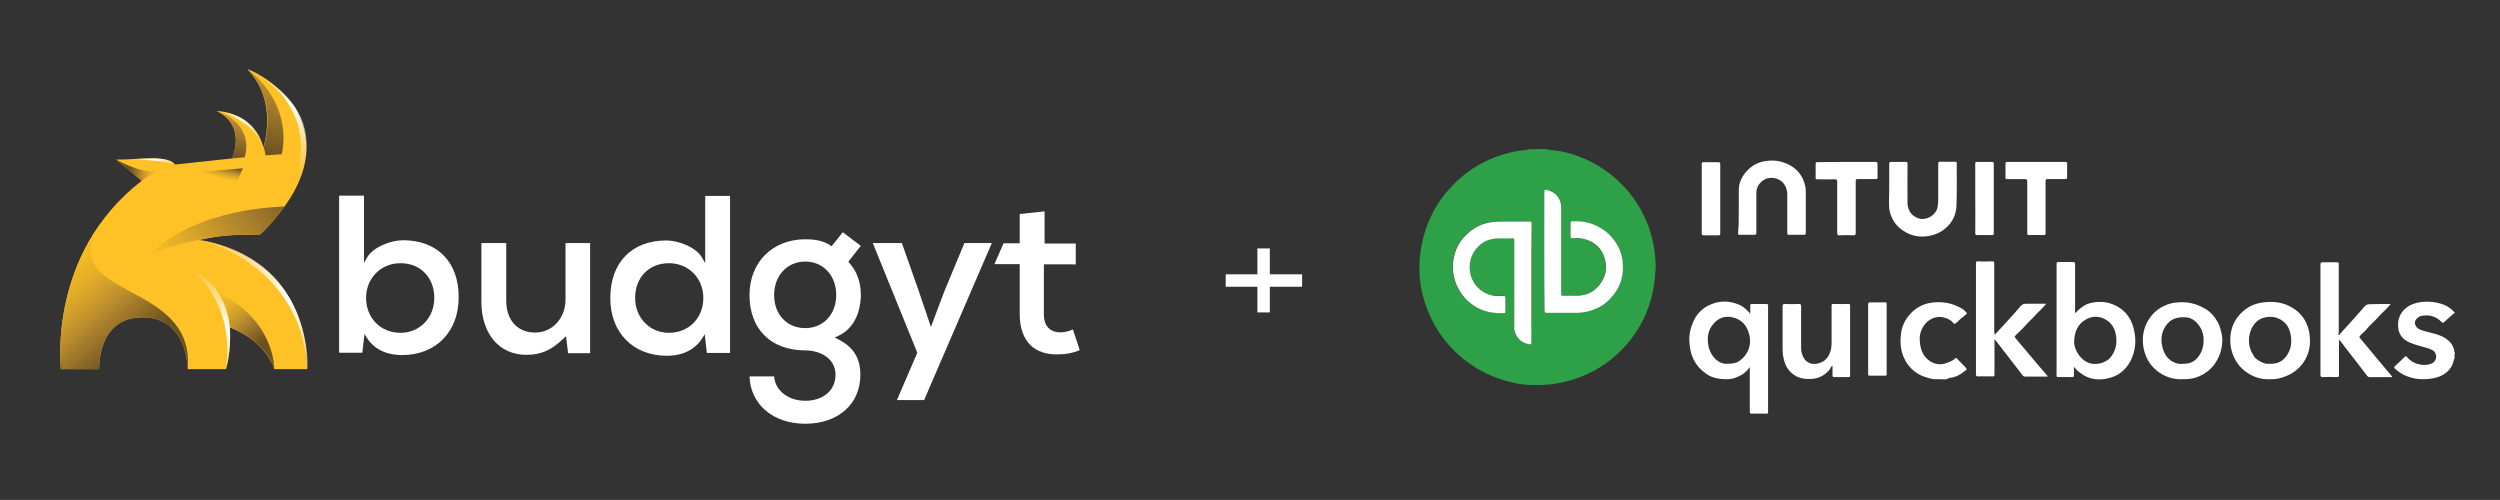 <?xml version="1.0" encoding="utf-8"?>
<!-- Generator: Adobe Illustrator 27.6.1, SVG Export Plug-In . SVG Version: 6.00 Build 0)  -->
<svg version="1.1" id="Layer_1" xmlns="http://www.w3.org/2000/svg" xmlns:xlink="http://www.w3.org/1999/xlink" x="0px" y="0px"
	 viewBox="0 0 1066.7 213.3" style="enable-background:new 0 0 1066.7 213.3;" xml:space="preserve">
<rect x="0" y="0" width="1066.7" height="213.3" fill="#333333" stroke="none"/>
<style type="text/css">
	.st0{fill:#2DA048;}
	.st1{fill:#FFFFFF;}
	.st2{fill:#FFC226;}
	.st3{fill:url(#SVGID_1_);}
	.st4{clip-path:url(#SVGID_00000054982290094130513560000003063613073766830509_);}
	.st5{fill:url(#SVGID_00000129916724955355304350000007234514016023977874_);}
	.st6{fill:url(#SVGID_00000083053245992742576140000006390941918155560104_);}
	.st7{fill:url(#SVGID_00000033364994653158430350000002025680481905131395_);}
	.st8{fill:url(#SVGID_00000173880212465441759680000001340797046573251968_);}
	.st9{fill:url(#SVGID_00000178889418762018343070000016010729912497608616_);}
	.st10{fill:url(#SVGID_00000032639326777155253620000014903419635367043756_);}
	.st11{fill:url(#SVGID_00000017476479534474607580000004677694000565426365_);}
	.st12{fill:url(#SVGID_00000061447781699073893300000007671298695242074022_);}
	.st13{fill:url(#SVGID_00000129170522836486387050000009811775780533450928_);}
	.st14{fill:url(#SVGID_00000078027810405541243280000006856188822645341075_);}
	.st15{fill:url(#SVGID_00000085238559407277587400000004985169080149006233_);}
</style>
<g>
	<path class="st0" d="M660,63.6c0.9,0.5,1.9,0.4,2.8,0.5c3.9,0.4,7.6,1.4,11.2,2.8c4,1.5,7.7,3.5,11.1,5.9
		c6.1,4.3,11.1,9.8,14.8,16.3c1.9,3.4,3.5,6.9,4.5,10.7c0.8,2.8,1.4,5.7,1.7,8.7c0.2,2.2,0.5,4.4,0.3,6.6c-0.2,2.6-0.4,5.3-0.9,7.9
		c-0.9,5.1-2.5,9.8-4.9,14.4c-2.8,5.3-6.4,10-10.9,14c-3.9,3.5-8.3,6.4-13.1,8.5c-3.7,1.7-7.6,2.8-11.6,3.6
		c-4.3,0.8-8.5,0.9-12.8,0.7c-3.3-0.1-6.5-0.8-9.6-1.7c-3.7-1.1-7.3-2.4-10.6-4.3c-2.6-1.4-5.1-3.1-7.4-4.9c-1.5-1.2-3-2.5-4.4-3.9
		c-4.8-4.9-8.5-10.5-11-16.9c-1.3-3.2-2.3-6.6-2.9-10c-0.7-4.1-0.8-8.2-0.5-12.3c0.3-4.3,1.2-8.4,2.6-12.5c1.7-5.1,4.2-9.7,7.4-14
		c1.2-1.6,2.6-3.1,4-4.6c2.1-2.1,4.2-4.1,6.6-5.8c5.6-4.1,11.9-6.8,18.7-8.4c2.1-0.5,4.3-0.7,6.5-1c0.1,0,0.3,0,0.4-0.2
		C654.6,63.6,657.3,63.6,660,63.6z M653.4,120.6c0-8.4,0-16.9,0-25.3c0-0.7-0.2-0.9-0.9-0.9c-3.5,0-7,0-10.5,0c-2.2,0-4.3,0-6.5,0.4
		c-4,0.8-7.4,2.7-10.3,5.6c-2.3,2.3-3.9,5.1-4.7,8.3c-1,3.8-0.9,7.5,0.3,11.2c1.4,4.4,4,7.7,7.8,10.3c4,2.7,8.4,3.5,13.1,3.3
		c0.5,0,0.5-0.3,0.5-0.7c0-2,0-3.9,0-5.9c0-0.6-0.2-0.7-0.8-0.7c-1.5,0-3,0.1-4.6-0.2c-3.2-0.7-5.9-2.4-7.7-5.1
		c-1.5-2.2-2.2-4.8-2.1-7.5c0.1-3.2,1.3-5.8,3.4-8.1c2.3-2.5,5.4-3.6,8.7-3.7c2-0.1,4,0,5.9,0c0.9,0,1,0.2,1,1c0,12.4,0,24.9,0,37.3
		c0,0.2,0,0.5,0,0.7c0.8,3.2,2.6,5.4,6,6.1c1.2,0.3,1.3,0.2,1.3-1C653.4,137.4,653.4,129,653.4,120.6z M658.9,107.2
		c0,8.4,0,16.9,0,25.3c0,0.8,0.2,1,1,1c4.2,0,8.5,0,12.7,0c3.3,0,6.3-0.8,9.2-2.2c1.9-1,3.7-2.3,5.2-3.9c1.9-2,3.3-4.3,4.3-6.8
		c1.1-3.1,1.3-6.2,0.9-9.5c-0.3-2.2-1-4.3-2-6.2c-1.2-2.4-2.9-4.4-5.1-6.1c-2.2-1.7-4.6-3-7.2-3.7c-2.3-0.7-4.8-0.8-7.2-0.7
		c-0.6,0-0.7,0.2-0.7,0.7c0,1.9,0,3.9,0,5.8c0,0.6,0.2,0.7,0.8,0.7c1.4-0.1,2.9-0.1,4.3,0.2c5,1.2,8.4,4.1,9.7,9.2
		c0.8,3.4,0.3,6.5-1.6,9.4c-2.5,3.8-6,5.8-10.7,5.8c-1.8,0-3.6-0.1-5.5,0c-0.8,0-1-0.2-1-1c0-12.2,0-24.3,0-36.5
		c0-1.3-0.2-2.5-0.8-3.7c-1.1-2.2-2.9-3.3-5.1-3.9c-1.1-0.3-1.3-0.1-1.3,1.1C658.9,90.6,658.9,98.9,658.9,107.2z"/>
	<path class="st1" d="M1047.3,152.9c-0.5,0.7-0.4,1.6-0.8,2.4c-0.6,1.5-1.5,2.7-2.8,3.7c-2,1.6-4.2,2.3-6.7,2.6
		c-4,0.5-7.8,0.1-11.4-1.7c-1.4-0.7-2.6-1.6-3.7-2.6c-0.5-0.5-0.4-0.7,0-1.1c1.4-1.3,2.7-2.5,4.1-3.9c0.4-0.4,0.6-0.4,1,0
		c1.1,1.4,2.5,2.3,4.2,2.9c2.4,0.7,4.7,0.8,6.9-0.4c0.3-0.2,0.5-0.4,0.7-0.7c1.2-1.5,0.7-3.8-0.9-4.7c-2.1-1.1-4.4-1.4-6.5-2.1
		c-1.9-0.6-3.8-1.2-5.4-2.4c-1.5-1.2-2.5-2.9-2.7-4.8c-0.5-3.8,0.8-7,4-9.2c1.6-1.1,3.5-1.7,5.5-2c3.4-0.4,6.7-0.1,9.9,1.1
		c1.8,0.7,3.4,1.9,4.7,3.4c0,0.1,0,0.1,0,0.2c-0.3,0-0.5,0.3-0.7,0.4c-1.3,1.1-2.5,2.2-3.8,3.4c-0.4,0.4-0.6,0.4-1.1,0
		c-2.5-2.5-5.5-3.4-9-2.5c-1.1,0.3-2.3,1.5-2.4,2.6c-0.1,1.1,0.5,2.2,1.7,2.9c0.8,0.4,1.7,0.7,2.5,0.9c2.2,0.7,4.5,1,6.6,1.9
		c2.8,1.2,5.1,2.9,5.9,6c0.1,0.4-0.1,0.8,0.3,1.1C1047.3,151.3,1047.3,152.1,1047.3,152.9z"/>
	<path class="st1" d="M884.9,156.5c0,1.2,0,2.5,0,3.7c0,0.5-0.1,0.7-0.7,0.7c-2,0-4-0.1-5.9,0c-0.7,0-0.9-0.2-0.8-0.9
		c0-13.9,0-27.8,0-41.7c0-1.9,0-3.8,0-5.7c0-0.6,0.2-0.8,0.8-0.8c2.1,0,4.1,0,6.2,0c0.7,0,0.9,0.3,0.9,0.9c0,6.6,0,13.2,0,19.8
		c0,0.3-0.1,0.7,0.1,1.1c0.8-0.9,1.6-1.6,2.5-2.3c1.4-1.2,3.1-1.9,4.9-2.2c3.3-0.6,6.6-0.3,9.6,1.2c4.2,2,6.8,5.4,7.9,9.9
		c1.2,4.6,0.9,9.2-1.2,13.5c-2.1,4.2-5.5,6.9-10.1,7.8c-3.2,0.7-6.5,0.5-9.5-1.1c-0.9-0.5-1.7-1-2.5-1.7
		C886.2,158.1,885.6,157.3,884.9,156.5z M885,145.5c-0.2,3.8,2.9,8.4,6.7,9.5c3.1,0.9,7-0.3,8.8-2.5c2.1-2.6,2.9-5.6,2.4-9
		c-0.4-3-1.6-5.4-4.2-7c-2.8-1.7-5.7-1.8-8.5-0.3C886.5,138.2,885.2,141.5,885,145.5z"/>
	<path class="st1" d="M746.8,133.9c0-1.1,0-2.3,0-3.4c0-0.6,0.1-0.8,0.8-0.8c2,0,4,0,6,0c0.6,0,0.8,0.1,0.8,0.7
		c0,15.1,0,30.3,0,45.4c0,0.5-0.1,0.7-0.7,0.7c-2.1,0-4.2-0.1-6.3,0c-0.8,0-0.8-0.3-0.8-0.9c0-5.9,0-11.8,0-17.8
		c0-0.3,0.1-0.7-0.1-1.1c-1.5,2.3-3.6,3.6-6.1,4.5c-2.2,0.8-4.5,0.7-6.8,0.4c-2.2-0.3-4.2-1-6-2.4c-2.3-1.7-4-3.7-5.2-6.3
		c-0.9-2-1.3-4-1.5-6.2c-0.4-3.7,0.4-7.2,2.1-10.5c1.3-2.4,3.1-4.3,5.5-5.6c4.6-2.5,9.3-2.5,14-0.4
		C744.2,131.1,745.6,132.4,746.8,133.9z M737.3,155.2c2.2,0,3.7-0.3,5-1.3c3.7-2.6,5-6.8,4.2-10.6c-0.9-4.2-3.2-7.2-7.8-8
		c-2.3-0.4-4.5,0.1-6.3,1.6c-3.7,3.1-4.4,7.2-3.2,11.7C730.3,152.4,733.5,155.6,737.3,155.2z"/>
	<path class="st1" d="M1020.1,129.7c-1,1.1-1.7,2-2.6,2.8c-1.9,1.6-3.4,3.7-5.3,5.4c-1,0.9-2,2-2.9,3.1c-0.7,0.9-1.8,1.5-2.4,2.4
		c-0.3,0.4-0.2,0.5,0,0.8c2.1,2.5,4.3,5.1,6.4,7.7c2.5,2.9,4.9,5.9,7.4,8.8c-0.2,0.3-0.5,0.2-0.7,0.2c-2.9,0-5.8,0-8.8,0
		c-0.6,0-1-0.2-1.3-0.7c-3.2-4.1-6.3-8.3-9.5-12.3c-0.7-0.9-1.4-2-2.4-3c0,0.5,0,0.8,0,1.1c0,4.7,0,9.3,0,14c0,0.7-0.1,0.9-0.9,0.9
		c-2-0.1-4-0.1-6,0c-0.8,0-1-0.2-1-1c0-15.5,0-31,0-46.5c0-1.5,0-1.5,1.5-1.5c1.9,0,3.8,0,5.6,0c0.6,0,0.7,0.2,0.7,0.7
		c0,9.6,0,19.2,0,28.9c0,0.1,0,0.3,0,0.4c-0.1,0.3-0.4,0.8,0,1c0.3,0.2,0.5-0.4,0.7-0.6c3.5-3.8,6.9-7.6,10.3-11.5
		c0.7-0.8,1.3-1,2.3-1C1014.3,129.7,1017.1,129.7,1020.1,129.7z"/>
	<path class="st1" d="M851.1,142.9c1.5-1.7,2.9-3.2,4.3-4.7c2.3-2.5,4.6-5,6.8-7.6c0.7-0.8,1.4-1,2.3-1c2.5,0,5,0,7.5,0
		c0.3,0,0.6,0,1.1,0c-1.1,1.2-2,2.3-3.1,3.3c-1.2,1.1-2.2,2.4-3.4,3.5c-2,1.9-3.7,4.1-5.8,5.9c-0.1,0.1-0.2,0.2-0.3,0.3
		c-1.1,1.1-1.1,1.1-0.1,2.2c2.9,3.4,5.7,6.8,8.6,10.2c1.6,1.9,3.2,3.7,4.7,5.5c-0.2,0.3-0.5,0.2-0.7,0.2c-2.9,0-5.8,0-8.8,0
		c-0.6,0-1-0.2-1.3-0.7c-3.2-4.1-6.3-8.2-9.5-12.3c-0.7-1-1.5-1.9-2.3-2.9c-0.2,0.3-0.1,0.6-0.1,0.8c0,4.7,0,9.5,0,14.2
		c0,0.7-0.2,0.8-0.8,0.8c-2.1,0-4.1-0.1-6.2,0c-0.7,0-0.9-0.2-0.9-0.9c0-9.9,0-19.8,0-29.7c0-5.9,0-11.7,0-17.6c0-0.7,0.2-1,0.9-0.9
		c2,0.1,4,0.1,6,0c0.7,0,0.9,0.2,0.9,0.9c0,9.7,0,19.4,0,29.1C851.1,142.1,851.1,142.4,851.1,142.9z"/>
	<path class="st1" d="M968.5,161.8c-4.2,0.2-7.8-1.2-10.9-3.7c-2.6-2.1-4.3-4.8-5.3-8.1c-0.7-2.3-0.8-4.5-0.6-6.8
		c0.3-2.9,1.3-5.7,3.2-8.1c2.8-3.6,6.5-5.6,11-6.1c4.9-0.6,9.4,0.2,13.4,3.1c3.3,2.4,5.2,5.6,6,9.7c0.8,4.7,0.2,9-2.5,12.9
		c-2.6,3.7-6.3,5.8-10.6,6.8C970.9,161.8,969.6,161.8,968.5,161.8z M969.3,155.2c2.4,0,4.4-1,5.9-2.8c2.5-3.1,2.9-6.6,2-10.4
		c-0.6-2.6-2.1-4.6-4.4-5.8c-2.3-1.2-4.8-1.3-7.3-0.5c-3.7,1.2-5.7,5.1-5.9,8.9c-0.2,2.7,0.7,5.2,2.1,7.4c0.9,1.4,2.4,2.1,3.9,2.8
		C966.8,155.4,968,155.2,969.3,155.2z"/>
	<path class="st1" d="M931.2,161.8c-4.2,0.2-7.9-1.2-11-3.7c-3.2-2.6-5-6.1-5.7-10.2c-0.7-4.9,0.4-9.3,3.4-13.1c1.6-2,3.6-3.5,6-4.5
		c2.7-1.2,5.6-1.5,8.6-1.3c2.9,0.2,5.5,1.1,8,2.5c2.6,1.4,4.4,3.5,5.8,6c0.9,1.6,1.3,3.5,1.7,5.3c0.4,1.9,0.2,3.8-0.1,5.6
		c-0.4,2.4-1.4,4.6-2.8,6.7c-2.1,3-5,5-8.5,6.1C934.9,161.6,933.1,161.9,931.2,161.8z M931.6,155.2c3.1,0.1,5.2-1.2,6.6-3.3
		c1.7-2.3,2.2-5,2-8c-0.3-3.7-3.3-8.2-7.4-8.5c-3.2-0.2-5.9,0.3-8,2.7c-2.2,2.6-3,5.8-2.3,9.2c0.5,2.6,1.5,4.9,3.7,6.5
		C927.9,155,929.8,155.5,931.6,155.2z"/>
	<path class="st1" d="M781.7,156.1c-0.6,0.4-0.7,1.2-1.1,1.7c-2.1,2.4-4.7,3.8-8,3.9c-2.6,0.1-5.1-0.3-7.2-1.8
		c-2.5-1.7-3.8-4.2-4.4-7.1c-0.3-1.3-0.4-2.6-0.4-3.9c0-6.1,0-12.2,0-18.2c0-0.8,0.2-1,1-1c1.9,0.1,3.9,0.1,5.8,0
		c0.8,0,1.1,0.1,1.1,1c0,6,0,12,0,18c0,1.4,0.4,2.6,1,3.8c0.9,1.8,3,3.2,5.7,2.7c2.5-0.5,4.4-1.8,5.4-4.2c0.7-1.5,0.9-3.1,0.9-4.7
		c0-5.2,0-10.5,0-15.7c0-0.7,0.1-1,0.9-0.9c2.1,0.1,4.1,0,6.2,0c0.5,0,0.8,0.1,0.8,0.7c0,9.9,0,19.9,0,29.8c0,0.5-0.1,0.7-0.7,0.7
		c-2,0-4.1,0-6.1,0c-0.5,0-0.7-0.2-0.7-0.7c0-1.3,0-2.7,0-4C782,156.1,781.9,156,781.7,156.1C781.8,156,781.8,156.1,781.7,156.1z"/>
	<path class="st1" d="M806.1,79c0-3,0-6.1,0-9.1c0-0.6,0.1-0.8,0.8-0.8c2.1,0,4.2,0,6.3,0c0.6,0,0.7,0.2,0.7,0.7
		c0,5.7-0.1,11.4,0,17.1c0.1,2.5,1.4,5.1,4.5,6.2c3.5,1.3,8-1.4,8.4-5.2c0.1-0.9,0.2-1.8,0.2-2.7c0-5.1,0-10.2,0-15.3
		c0-0.7,0.1-0.9,0.9-0.9c2.1,0.1,4.1,0,6.2,0c0.6,0,0.8,0.1,0.8,0.7c0,5.9,0.1,11.8-0.1,17.8c-0.1,3.1-1,5.9-3.1,8.3
		c-2.4,2.8-5.4,4.3-8.8,4.9c-3.9,0.7-7.6-0.1-10.9-2.3c-2.7-1.8-4.6-4.3-5.5-7.5c-0.6-1.9-0.5-3.9-0.5-5.8
		C806.1,83.1,806.1,81.1,806.1,79C806.1,79,806.1,79,806.1,79z"/>
	<path class="st1" d="M741.9,90c0-3,0-6,0-8.9c0-2.8,1.1-5.3,2.8-7.4c1.9-2.3,4.3-4,7.2-4.7c4.7-1.1,9.1-0.4,13.1,2.3
		c2.7,1.9,4.3,4.4,5.1,7.5c0.3,1,0.4,2.1,0.4,3.2c0,5.8,0,11.5,0,17.3c0,0.7-0.1,0.9-0.9,0.9c-2.1-0.1-4.1,0-6.2,0
		c-0.7,0-0.8-0.2-0.8-0.8c0-5.5,0-10.9,0-16.4c0-1.6-0.4-3.1-1.4-4.5c-1-1.4-2.4-2.2-4.1-2.5c-2.5-0.4-4.4,0.3-6.1,2.1
		c-1,1.1-1.6,2.5-1.6,4c0,5.7,0,11.5,0,17.2c0,0.7-0.2,0.9-0.9,0.9c-2.1-0.1-4.1,0-6.2,0c-0.6,0-0.7-0.2-0.7-0.7
		C741.9,96.4,741.9,93.2,741.9,90C741.9,90,741.9,90,741.9,90z"/>
	<path class="st1" d="M819.1,144c0,4.9,1.3,7.9,4.1,9.9c2,1.4,4.4,2,7,1.1c1-0.4,2.1-0.7,3-1.3c0.2-0.1,0.3-0.2,0.5-0.3
		c0.9-0.9,0.9-0.9,1.7,0c1.1,1.1,2.2,2.3,3.3,3.4c0.6,0.6,0.5,1-0.1,1.3c-0.5,0.3-0.9,0.7-1.3,1c-1.6,1.1-3.3,2-5.4,2.1
		c-0.4,0-0.6,0.4-1,0.5c-1,0.3-2,0.1-3,0.1c-1.4,0-2.8,0.1-4.3-0.3c-1.4-0.4-2.8-0.8-4.1-1.4c-3.2-1.6-5.5-4-7-7.2
		c-1.6-3.3-1.8-6.8-1.4-10.4c0.4-3.5,1.9-6.4,4.3-8.9c2.1-2.2,4.8-3.7,7.8-4.3c2.6-0.5,5.1-0.5,7.8,0c2.2,0.4,4.1,1.3,6,2.3
		c0.8,0.4,1.4,1.1,2,1.7c0.5,0.5,0,0.8-0.3,1c-0.5,0.4-1,0.9-1.5,1.2c-1,0.7-1.7,1.7-2.7,2.4c-0.5,0.4-0.8,0.4-1.1-0.1
		c-0.8-1.1-2-1.7-3.2-2.1c-2.8-1-5.6-0.4-7.9,1.6C820,139.4,819.2,142.2,819.1,144z"/>
	<path class="st1" d="M787.9,69.1c4.1,0,8.2,0,12.3,0c0.6,0,0.9,0.1,0.9,0.8c0,1.9,0,3.9,0,5.8c0,0.6-0.2,0.7-0.7,0.7
		c-2.6,0-5.1,0-7.7,0c-0.7,0-0.9,0.2-0.9,0.9c0,7.4,0,14.7,0,22.1c0,0.8-0.2,1-1,1c-2-0.1-4-0.1-6,0c-0.7,0-0.9-0.2-0.9-0.9
		c0-7.3,0-14.6,0-21.9c0-0.9-0.2-1.1-1.1-1.1c-2.5,0.1-5,0-7.4,0c-0.7,0-0.8-0.2-0.7-0.8c0-1.9,0-3.8,0-5.7c0-0.7,0.2-0.8,0.8-0.8
		C779.6,69.1,783.8,69.1,787.9,69.1z"/>
	<path class="st1" d="M868.9,69.1c4.1,0,8.2,0,12.3,0c0.7,0,0.8,0.2,0.8,0.8c0,1.9,0,3.8,0,5.7c0,0.7-0.2,0.8-0.8,0.8
		c-2.5,0-5,0-7.4,0c-0.9,0-1,0.3-1,1.1c0,7.3,0,14.6,0,21.9c0,0.8-0.2,1-1,0.9c-2-0.1-4,0-6,0c-0.7,0-0.8-0.2-0.8-0.8
		c0-7.3,0-14.7,0-22c0-0.8-0.2-1.1-1.1-1.1c-2.5,0.1-5,0-7.5,0c-0.7,0-0.8-0.2-0.7-0.8c0-1.9,0-3.8,0-5.7c0-0.7,0.2-0.8,0.9-0.8
		C860.6,69.1,864.8,69.1,868.9,69.1z"/>
	<path class="st1" d="M797.1,144.6c0-4.9,0-9.7,0-14.6c0-0.8,0.2-1,1-1c2.1,0.1,4.1,0,6.2,0c0.5,0,0.7,0.1,0.7,0.7
		c0,10,0,19.9,0,29.9c0,0.6-0.2,0.7-0.7,0.7c-2.2,0-4.3,0-6.5,0c-0.6,0-0.7-0.2-0.7-0.8C797.1,154.5,797.1,149.5,797.1,144.6z"/>
	<path class="st1" d="M842.8,84.7c0-4.9,0-9.8,0-14.8c0-0.6,0.1-0.9,0.8-0.8c2.1,0,4.1,0,6.2,0c0.6,0,0.9,0.1,0.9,0.8
		c0,9.9,0,19.8,0,29.7c0,0.6-0.2,0.7-0.7,0.7c-2.1,0-4.3,0-6.4,0c-0.6,0-0.8-0.2-0.8-0.8C842.9,94.6,842.8,89.6,842.8,84.7z"/>
	<path class="st1" d="M726.1,84.7c0-4.9,0-9.8,0-14.7c0-0.6,0.1-0.9,0.8-0.8c2.1,0,4.1,0,6.2,0c0.7,0,0.9,0.2,0.9,0.8
		c0,9.9,0,19.8,0,29.7c0,0.6-0.2,0.7-0.8,0.7c-2.1,0-4.2,0-6.3,0c-0.7,0-0.8-0.1-0.8-0.8C726.1,94.6,726.1,89.6,726.1,84.7z"/>
	<path class="st1" d="M781.7,156.1C781.8,156.1,781.8,156,781.7,156.1c0.2-0.1,0.2-0.1,0.1,0.1C781.8,156.3,781.8,156.3,781.7,156.1
		z"/>
	<path class="st1" d="M653.4,120.6c0,8.4,0,16.8,0,25.2c0,1.2-0.1,1.2-1.3,1c-3.4-0.7-5.2-2.9-6-6.1c-0.1-0.2,0-0.5,0-0.7
		c0-12.4,0-24.9,0-37.3c0-0.8-0.1-1.1-1-1c-2,0.1-4,0-5.9,0c-3.4,0.1-6.4,1.2-8.7,3.7c-2.1,2.3-3.3,4.9-3.4,8.1
		c-0.1,2.8,0.6,5.3,2.1,7.5c1.8,2.7,4.5,4.4,7.7,5.1c1.5,0.3,3,0.2,4.6,0.2c0.5,0,0.8,0.1,0.8,0.7c0,2,0,3.9,0,5.9
		c0,0.4,0,0.7-0.5,0.7c-4.7,0.2-9.2-0.6-13.1-3.3c-3.7-2.5-6.3-5.9-7.8-10.3c-1.2-3.8-1.3-7.5-0.3-11.2c0.8-3.2,2.4-6,4.7-8.3
		c2.8-2.9,6.2-4.8,10.3-5.6c2.2-0.4,4.3-0.4,6.5-0.4c3.5,0,7,0,10.5,0c0.7,0,0.9,0.2,0.9,0.9C653.4,103.7,653.4,112.2,653.4,120.6z"
		/>
	<path class="st1" d="M658.9,107.2c0-8.3,0-16.7,0-25c0-1.2,0.2-1.4,1.3-1.1c2.2,0.6,4,1.7,5.1,3.9c0.6,1.2,0.8,2.4,0.8,3.7
		c0,12.2,0,24.3,0,36.5c0,0.8,0.2,1.1,1,1c1.8-0.1,3.6,0,5.5,0c4.6,0,8.2-1.9,10.7-5.8c1.9-2.9,2.4-6,1.6-9.4
		c-1.3-5.2-4.7-8.1-9.7-9.2c-1.4-0.3-2.8-0.3-4.3-0.2c-0.5,0-0.8-0.1-0.8-0.7c0-1.9,0-3.9,0-5.8c0-0.5,0.1-0.7,0.7-0.7
		c2.4-0.1,4.9,0,7.2,0.7c2.6,0.8,5,2,7.2,3.7c2.1,1.7,3.8,3.8,5.1,6.1c1,1.9,1.7,4,2,6.2c0.4,3.2,0.2,6.4-0.9,9.5
		c-1,2.6-2.4,4.8-4.3,6.8c-1.5,1.6-3.2,2.9-5.2,3.9c-2.9,1.4-6,2.2-9.2,2.2c-4.2,0-8.5,0-12.7,0c-0.8,0-1-0.2-1-1
		C658.9,124.1,658.9,115.7,658.9,107.2z"/>
</g>
<path class="st2" d="M26,157.5c0,0-6-49.1,34.5-80.4l-10.9-9c9.7,0,21.9-2.1,25.1,2.1L99,67.6c0,0,6.5-13.8-6.5-20.2
	c0,0,15.3-0.1,19.9,15.4c0,0,6.5-19.7-6.9-33.3c9.8,3.1,48.3,29.1,5.2,70.8c0,0-12.9-1.1-25.7,2.1c0,0,45.7,4.7,46.1,55.1H117
	c0,0-2.8-11.4-18.9-17.8c0,0,0.6,10.9-1.7,17.8H80.1c0,0,0.2-22.1-19.3-22.1s-18.5,22.1-18.5,22.1H26z"/>
<linearGradient id="SVGID_1_" gradientUnits="userSpaceOnUse" x1="49.586" y1="1079.74" x2="68.01" y2="1079.74" gradientTransform="matrix(1 0 0 -1 0 1152.325)">
	<stop  offset="0.32" style="stop-color:#6E5120"/>
	<stop  offset="0.34" style="stop-color:#735622"/>
	<stop  offset="0.48" style="stop-color:#9D752B"/>
	<stop  offset="0.61" style="stop-color:#C1922D"/>
	<stop  offset="0.75" style="stop-color:#E0AB28"/>
	<stop  offset="0.88" style="stop-color:#F3BA23"/>
	<stop  offset="1" style="stop-color:#FFC226"/>
</linearGradient>
<path class="st3" d="M49.6,68.1c0,0,10.8,6.3,18.4,4.9c0,0-4.6,1.7-7.6,4.1L49.6,68.1z"/>
<g>
	<defs>
		<path id="SVGID_00000160187719937445983010000018095407025824197019_" d="M26,157.5c0,0-6-49.1,34.5-80.4l-10.9-9
			c9.7,0,21.9-2.1,25.1,2.1L99,67.6c0,0,6.5-13.8-6.5-20.2c0,0,15.3-0.1,19.9,15.4c0,0,6.5-19.7-6.9-33.3
			c9.8,3.1,48.3,29.1,5.2,70.8c0,0-12.9-1.1-25.7,2.1c0,0,45.7,4.7,46.1,55.1H117c0,0-2.8-11.4-18.9-17.8c0,0,0.6,10.9-1.7,17.8
			H80.1c0,0,0.2-22.1-19.3-22.1s-18.5,22.1-18.5,22.1H26z"/>
	</defs>
	<clipPath id="SVGID_00000098188615852065480000000011301281746435095711_">
		<use xlink:href="#SVGID_00000160187719937445983010000018095407025824197019_"  style="overflow:visible;"/>
	</clipPath>
	<g style="clip-path:url(#SVGID_00000098188615852065480000000011301281746435095711_);">
		
			<linearGradient id="SVGID_00000121992031478811651950000015916101558844792246_" gradientUnits="userSpaceOnUse" x1="57.763" y1="972.521" x2="8.45" y2="1032.09" gradientTransform="matrix(1 0 0 -1 0 1152.325)">
			<stop  offset="0.32" style="stop-color:#6E5120"/>
			<stop  offset="0.34" style="stop-color:#735622"/>
			<stop  offset="0.48" style="stop-color:#9D752B"/>
			<stop  offset="0.61" style="stop-color:#C1922D"/>
			<stop  offset="0.75" style="stop-color:#E0AB28"/>
			<stop  offset="0.88" style="stop-color:#F3BA23"/>
			<stop  offset="1" style="stop-color:#FFC226"/>
		</linearGradient>
		<path style="fill:url(#SVGID_00000121992031478811651950000015916101558844792246_);" d="M80.1,157.5
			c3.3-38.8-57.4-29.3-37.2-62.2l-58.8,62.2H80.1z"/>
	</g>
</g>
<linearGradient id="SVGID_00000080891960474854151430000001216827424592842666_" gradientUnits="userSpaceOnUse" x1="119.492" y1="994.718" x2="91.216" y2="1028.876" gradientTransform="matrix(1 0 0 -1 0 1152.325)">
	<stop  offset="0.32" style="stop-color:#6E5120"/>
	<stop  offset="0.34" style="stop-color:#735622"/>
	<stop  offset="0.48" style="stop-color:#9D752B"/>
	<stop  offset="0.61" style="stop-color:#C1922D"/>
	<stop  offset="0.75" style="stop-color:#E0AB28"/>
	<stop  offset="0.88" style="stop-color:#F3BA23"/>
	<stop  offset="1" style="stop-color:#FFC226"/>
</linearGradient>
<path style="fill:url(#SVGID_00000080891960474854151430000001216827424592842666_);" d="M117,157.5c0,0,0.6-21.1-24.6-33
	c0,0,5.1,5.8,5.7,15.2C98.1,139.7,113.3,145.1,117,157.5z"/>
<linearGradient id="SVGID_00000137097336034484259460000001229418818287878576_" gradientUnits="userSpaceOnUse" x1="68.425" y1="1034.034" x2="135.504" y2="1084.093" gradientTransform="matrix(1 0 0 -1 0 1152.325)">
	<stop  offset="0" style="stop-color:#FFC226"/>
	<stop  offset="0.13" style="stop-color:#EDB525"/>
	<stop  offset="0.34" style="stop-color:#CB9A2B"/>
	<stop  offset="0.59" style="stop-color:#9E772B"/>
	<stop  offset="0.86" style="stop-color:#6E5120"/>
</linearGradient>
<path style="fill:url(#SVGID_00000137097336034484259460000001229418818287878576_);" d="M110.8,100.3c0,0-19.2-2.2-46.4,7.9
	c0,0,15.9-18.4,57.1-20.1C121.6,88.1,114.6,97.2,110.8,100.3z"/>
<linearGradient id="SVGID_00000142170621974936479550000010733142561431123584_" gradientUnits="userSpaceOnUse" x1="94.132" y1="1079.929" x2="106.683" y2="1123.576" gradientTransform="matrix(1 0 0 -1 0 1152.325)">
	<stop  offset="0.14" style="stop-color:#6E5120"/>
	<stop  offset="0.17" style="stop-color:#735622"/>
	<stop  offset="0.34" style="stop-color:#9D752B"/>
	<stop  offset="0.51" style="stop-color:#C1922D"/>
	<stop  offset="0.68" style="stop-color:#E0AB28"/>
	<stop  offset="0.84" style="stop-color:#F3BA23"/>
	<stop  offset="1" style="stop-color:#FFC226"/>
</linearGradient>
<path style="fill:url(#SVGID_00000142170621974936479550000010733142561431123584_);" d="M99,67.6l5.4-0.5c0,0,5-13.6-11.8-19.7
	C92.6,47.4,105,52.3,99,67.6z"/>
<linearGradient id="SVGID_00000162351936343693752280000003863641952008169647_" gradientUnits="userSpaceOnUse" x1="104.913" y1="1076.679" x2="128.575" y2="1158.966" gradientTransform="matrix(1 0 0 -1 0 1152.325)">
	<stop  offset="0.14" style="stop-color:#6E5120"/>
	<stop  offset="0.17" style="stop-color:#735622"/>
	<stop  offset="0.34" style="stop-color:#9D752B"/>
	<stop  offset="0.51" style="stop-color:#C1922D"/>
	<stop  offset="0.68" style="stop-color:#E0AB28"/>
	<stop  offset="0.84" style="stop-color:#F3BA23"/>
	<stop  offset="1" style="stop-color:#FFC226"/>
</linearGradient>
<path style="fill:url(#SVGID_00000162351936343693752280000003863641952008169647_);" d="M112.5,62.8c0,0,0.7,2.3,0.8,3.5l6.9-0.5
	c0,0,5.8-20.1-14.5-36.3C105.7,29.5,118.6,41.3,112.5,62.8z"/>
<linearGradient id="SVGID_00000129166631223386492200000017008736950456555711_" gradientUnits="userSpaceOnUse" x1="95.44" y1="1083.318" x2="93.259" y2="1073.861" gradientTransform="matrix(1 0 0 -1 0 1152.325)">
	<stop  offset="0.14" style="stop-color:#6E5120"/>
	<stop  offset="0.16" style="stop-color:#735622"/>
	<stop  offset="0.29" style="stop-color:#9D752B"/>
	<stop  offset="0.42" style="stop-color:#C1922D"/>
	<stop  offset="0.55" style="stop-color:#E0AB28"/>
	<stop  offset="0.68" style="stop-color:#F3BA23"/>
	<stop  offset="0.8" style="stop-color:#FFC226"/>
</linearGradient>
<polygon style="fill:url(#SVGID_00000129166631223386492200000017008736950456555711_);" points="103.6,71.8 101,77.9 85.6,73.4 "/>
<linearGradient id="SVGID_00000183952149456722405680000009794295848521841314_" gradientUnits="userSpaceOnUse" x1="104.576" y1="1132.77" x2="127.897" y2="1076.012" gradientTransform="matrix(1 0 0 -1 0 1152.325)">
	<stop  offset="0" style="stop-color:#FFFFFF;stop-opacity:0"/>
	<stop  offset="0.51" style="stop-color:#FFFFFF"/>
	<stop  offset="1" style="stop-color:#FFFFFF;stop-opacity:0"/>
</linearGradient>
<path style="fill:url(#SVGID_00000183952149456722405680000009794295848521841314_);" d="M121.6,88.1c0,0,29.2-36.6-15.9-58.6
	C105.7,29.5,143.5,44.8,121.6,88.1z"/>
<linearGradient id="SVGID_00000150822317624828621480000009125197357309724322_" gradientUnits="userSpaceOnUse" x1="86.642" y1="1038.591" x2="99.567" y2="984.081" gradientTransform="matrix(1 0 0 -1 0 1152.325)">
	<stop  offset="0" style="stop-color:#FFFFFF;stop-opacity:0"/>
	<stop  offset="0.51" style="stop-color:#FFFFFF"/>
	<stop  offset="1" style="stop-color:#FFFFFF;stop-opacity:0"/>
</linearGradient>
<path style="fill:url(#SVGID_00000150822317624828621480000009125197357309724322_);" d="M96.4,157.5c0,0,9.5-31-15.2-42.8
	C81.2,114.7,100.6,128.1,96.4,157.5z"/>
<linearGradient id="SVGID_00000145023809810773312350000008436846651337726910_" gradientUnits="userSpaceOnUse" x1="88.906" y1="1058.794" x2="145.665" y2="981.803" gradientTransform="matrix(1 0 0 -1 0 1152.325)">
	<stop  offset="0" style="stop-color:#FFFFFF;stop-opacity:0"/>
	<stop  offset="0.51" style="stop-color:#FFFFFF"/>
	<stop  offset="1" style="stop-color:#FFFFFF;stop-opacity:0"/>
</linearGradient>
<path style="fill:url(#SVGID_00000145023809810773312350000008436846651337726910_);" d="M131.3,157.5c0,0,2.6-46.9-46.1-55.1
	C85.2,102.4,128.2,111.6,131.3,157.5z"/>
<linearGradient id="SVGID_00000046323374462396875240000003801724642587425966_" gradientUnits="userSpaceOnUse" x1="92.57" y1="1095.473" x2="113.332" y2="1095.473" gradientTransform="matrix(1 0 0 -1 0 1152.325)">
	<stop  offset="0" style="stop-color:#FFFFFF;stop-opacity:0"/>
	<stop  offset="0.51" style="stop-color:#FFFFFF"/>
	<stop  offset="1" style="stop-color:#FFFFFF;stop-opacity:0"/>
</linearGradient>
<path style="fill:url(#SVGID_00000046323374462396875240000003801724642587425966_);" d="M113.3,66.3c0,0-1.1-17.2-20.8-18.9
	C92.6,47.4,109.8,50.4,113.3,66.3z"/>
<linearGradient id="SVGID_00000114788931333804678240000017759691009338625199_" gradientUnits="userSpaceOnUse" x1="75.334" y1="1078.167" x2="55.096" y2="1086.403" gradientTransform="matrix(1 0 0 -1 0 1152.325)">
	<stop  offset="0" style="stop-color:#FFFFFF;stop-opacity:0"/>
	<stop  offset="0.51" style="stop-color:#FFFFFF"/>
	<stop  offset="1" style="stop-color:#FFFFFF;stop-opacity:0"/>
</linearGradient>
<path style="fill:url(#SVGID_00000114788931333804678240000017759691009338625199_);" d="M49.6,68.1c9.7,0,21.9-2.1,25.1,2.1
	C74.7,70.1,67,67.6,49.6,68.1z"/>
<path class="st1" d="M171.9,102.5c-4.6,0-12.5,2.6-15.3,7.4l-1.3,2.3V83.5h-10.6v67h9.9l0.9-8l1,1.6c3.9,6.1,10.3,7.4,15,7.4
	c14.5,0,24.2-9.9,24.2-24.6C195.8,111.9,186.7,102.5,171.9,102.5z M170.9,142c-8.5,0-14.7-6.3-14.7-14.9c0-8.4,6.3-14.8,14.7-14.8
	c8.5,0,14.4,6.1,14.4,14.8C185.3,135.6,179.1,142,170.9,142L170.9,142z"/>
<path class="st1" d="M224.6,151.4c6.2,0,10.7-2,15.9-7l1-1l0.9,7.3h9.4v-47h-10.5v24c0,8.1-5.6,14.2-13,14.2
	c-7.5,0-12.3-5.3-12.3-13.6v-24.6h-10.6v24.7C205.3,142.3,212.9,151.4,224.6,151.4z"/>
<path class="st1" d="M300.7,142.6l0.9,8h9.9v-67h-10.6v28.7l-1.3-2.3c-2.7-4.8-10.6-7.4-15.3-7.4c-14.7,0-23.9,9.4-23.9,24.6
	c0,14.7,9.7,24.6,24.2,24.6c4.7,0,11-1.3,15-7.4L300.7,142.6z M285.4,142c-8.2,0-14.4-6.4-14.4-14.9c0-8.7,5.9-14.8,14.4-14.8
	c8.4,0,14.7,6.4,14.7,14.8C300.1,135.7,293.9,142,285.4,142L285.4,142z"/>
<path class="st1" d="M362,111.6l5.3-6.7l-7.7-5.8l-4.8,6l-0.5-0.4c-3.4-2.3-7.5-2.6-10.7-2.6c-14,0-23.8,9.8-23.8,23.8
	c0,14.5,9.1,23.6,23.8,23.6c6.2,0,12.9,3.3,12.9,10.4c0,6.6-5.2,11.1-12.9,11.1c-7.3,0-12.9-4.4-13.3-10.4h-10.5
	c0.4,11.9,10,20.2,23.8,20.2c14,0,23.5-8.4,23.5-20.8c0-7.3-3-12-9.6-15.3l-1.3-0.7l1.3-0.6c9.1-4.1,9.8-14.4,9.8-17.4
	c0-5.6-1.6-10.1-4.9-13.8L362,111.6z M343.6,140c-7.8,0-13.3-5.8-13.3-14.1c0-8.3,5.6-14.3,13.3-14.3c7.7,0,13.2,6,13.2,14.3
	C356.8,134.1,351.3,140,343.6,140z"/>
<polygon class="st1" points="411.5,103.7 402.9,124.4 397.2,139.5 392,124.1 384.8,103.7 372.4,103.7 391.4,150.5 382.7,170.7 
	394.3,170.7 423.2,103.7 "/>
<path class="st1" d="M439.7,147.3c2.8,2.7,7,4.1,12,3.9c3.1,0,6.2-0.6,9-1.8l-2.9-8.8c-1.7,0.7-3.5,1.2-5.4,1.2c-4.4,0-7-2.8-7-7.5
	v-21.5H459v-8.9h-13.3V90.2l-10.6,1.1v12.5h-6.9l-3.9,8.9h10.8v21.5C435.1,139.9,436.7,144.3,439.7,147.3z"/>
<rect x="536.5" y="106" class="st1" width="5.3" height="27.3"/>
<rect x="536.6" y="103.4" transform="matrix(6.123234e-17 -1 1 6.123234e-17 419.585 658.947)" class="st1" width="5.3" height="32.6"/>
</svg>
